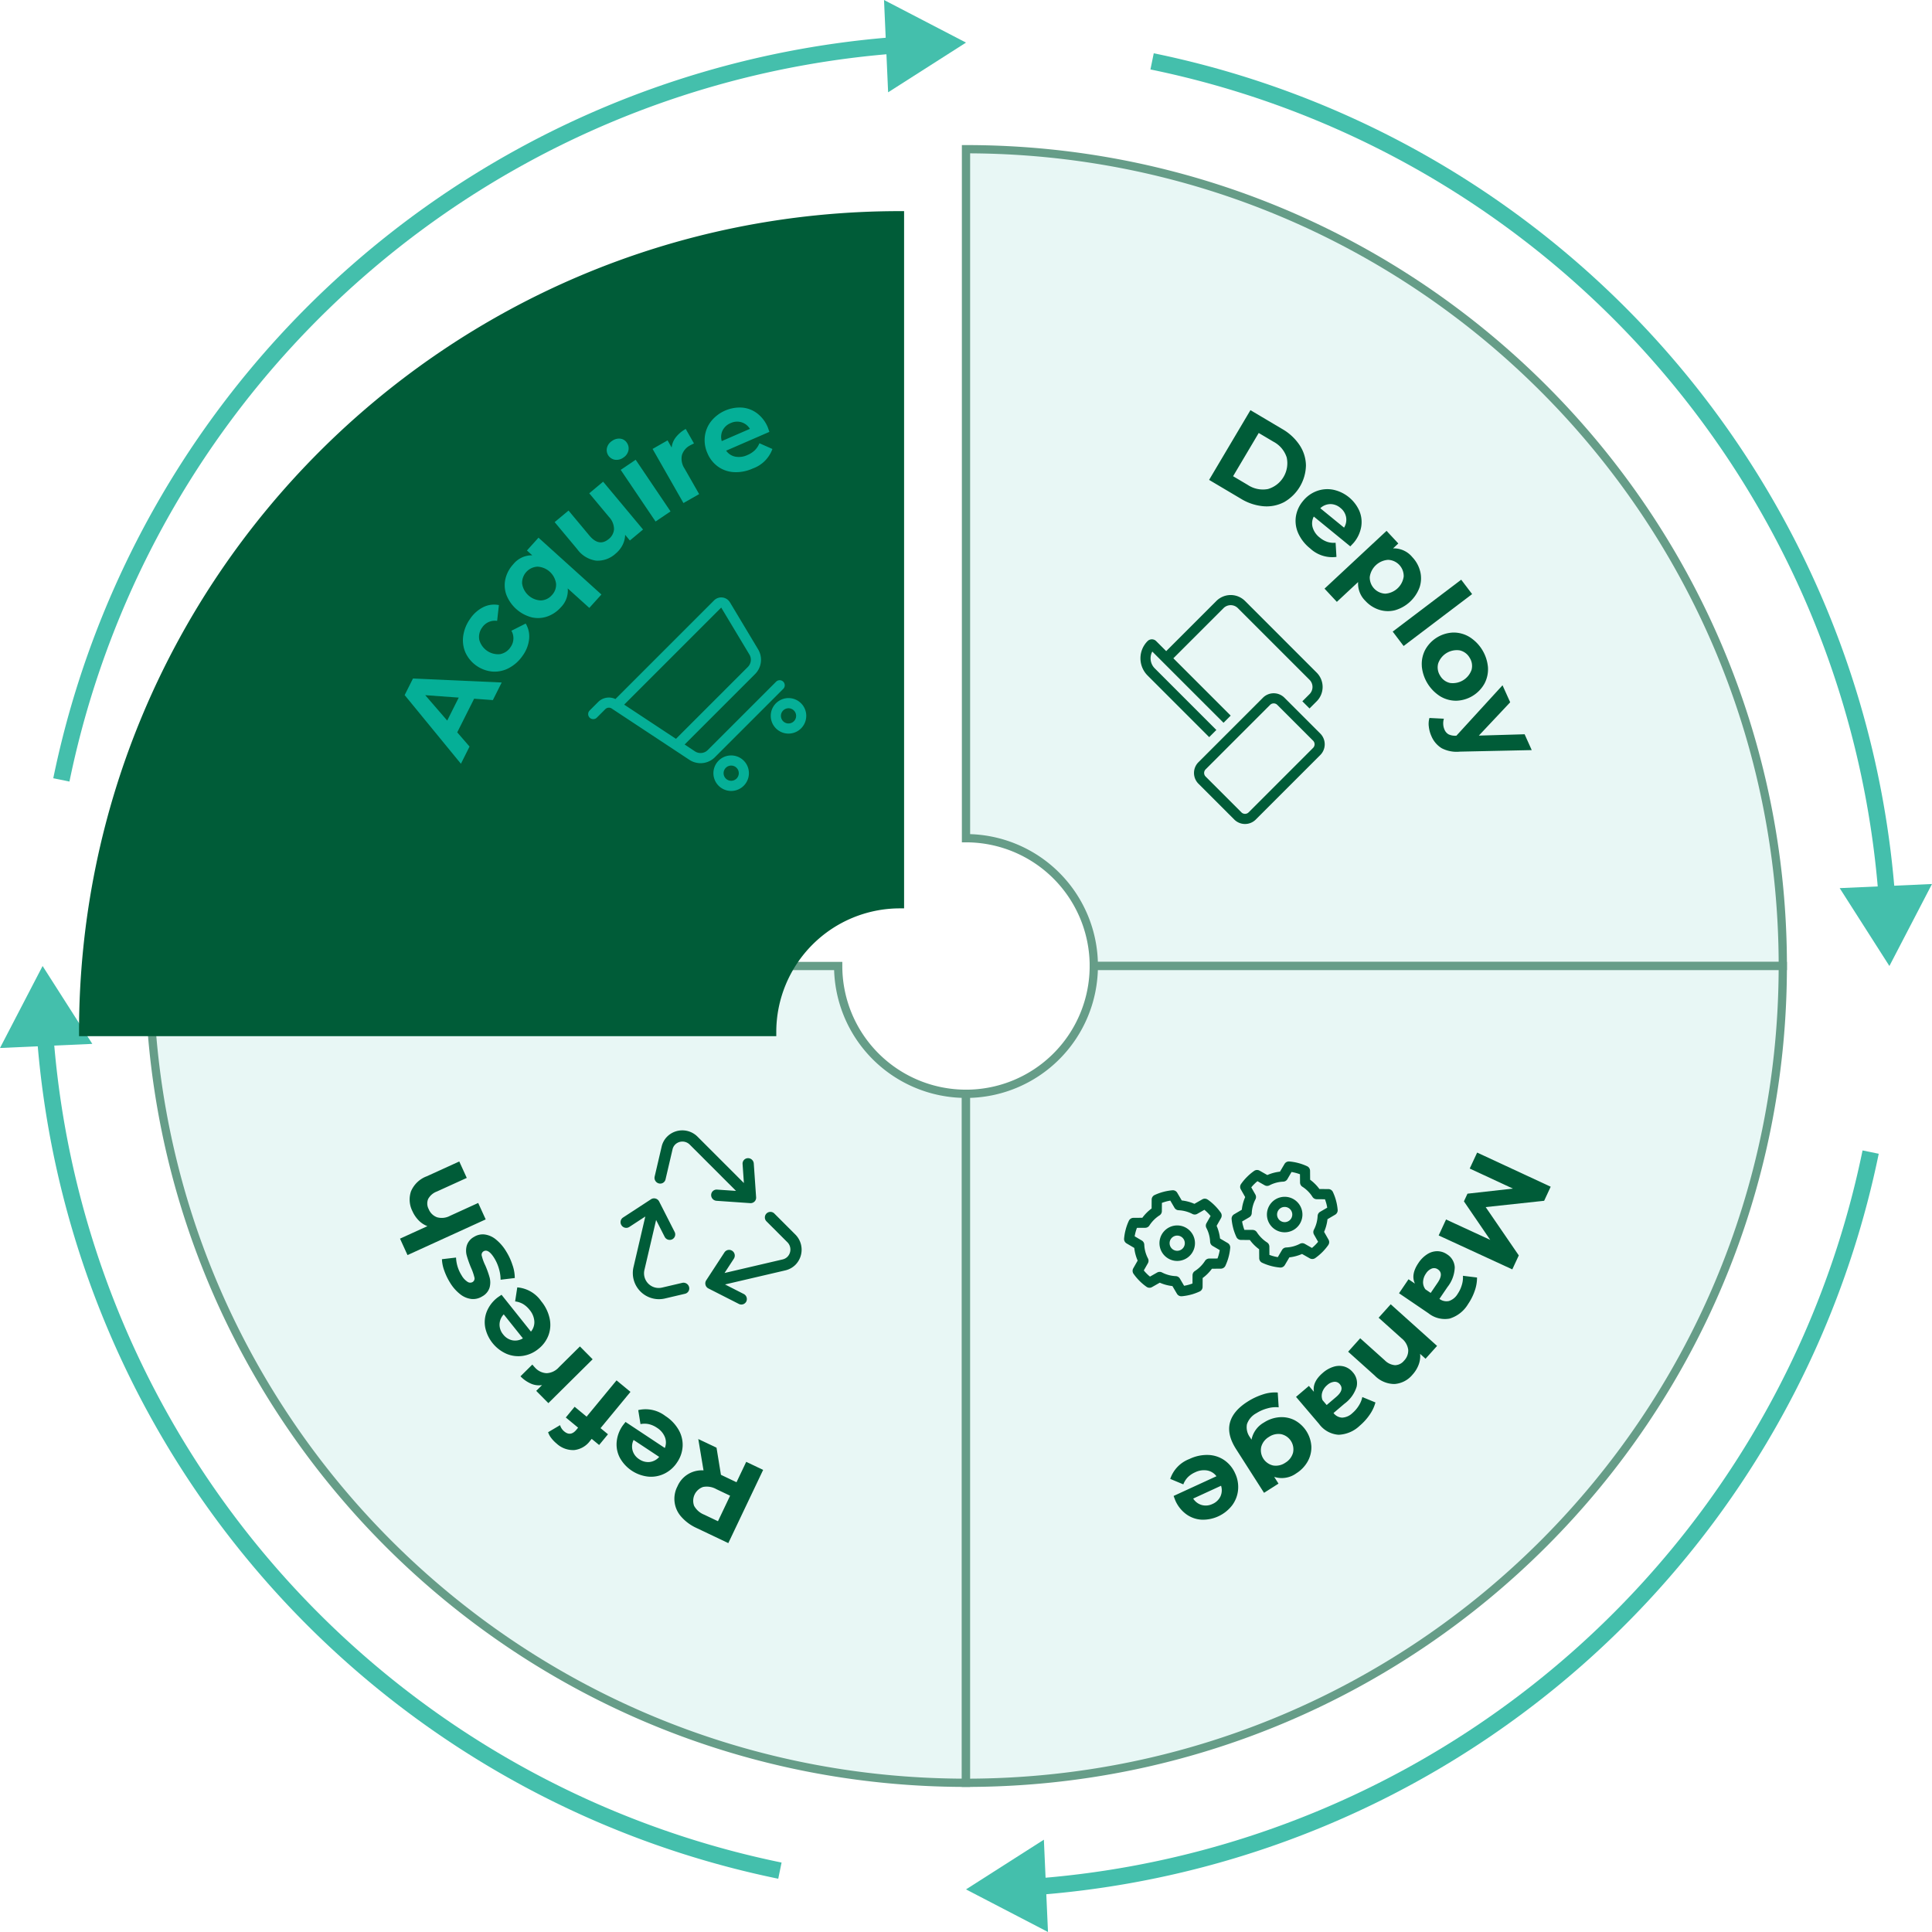 <?xml version="1.0" encoding="UTF-8"?> <svg xmlns="http://www.w3.org/2000/svg" xmlns:xlink="http://www.w3.org/1999/xlink" width="468" height="468" viewBox="0 0 468 468"><defs><clipPath id="clip-path"><rect id="Rectangle_4530" data-name="Rectangle 4530" width="468" height="468" fill="none"></rect></clipPath><filter id="Path_68474" x="-28.856" y="3.143" width="295.856" height="295.856" filterUnits="userSpaceOnUse"><feOffset dx="-16" dy="16"></feOffset><feGaussianBlur stdDeviation="16" result="blur"></feGaussianBlur><feFlood flood-color="#05af97" flood-opacity="0.322"></feFlood><feComposite operator="in" in2="blur"></feComposite><feComposite in="SourceGraphic"></feComposite></filter></defs><g id="cirkel-acquire" transform="translate(21365 14808)"><g id="Group_11076" data-name="Group 11076" transform="translate(-21365 -14808)"><g id="Group_11075" data-name="Group 11075" transform="translate(0 0)"><g id="Group_11066" data-name="Group 11066"><g id="Group_11065" data-name="Group 11065" clip-path="url(#clip-path)"><path id="Path_68473" data-name="Path 68473" d="M417.022,64.412v166.9a30.96,30.96,0,0,1,30.96,30.96h166.9C614.878,153,526.3,64.412,417.022,64.412Z" transform="translate(-183.022 -28.269)" fill="#e8f7f5" stroke="#669d88" stroke-miterlimit="10" stroke-width="2"></path><path id="Path_68475" data-name="Path 68475" d="M262.269,614.878v-166.9a30.96,30.96,0,0,1-30.96-30.96H64.413C64.413,526.3,153,614.878,262.269,614.878Z" transform="translate(-28.27 -183.022)" fill="#e8f7f5" stroke="#669d88" stroke-miterlimit="10" stroke-width="2"></path><path id="Path_68476" data-name="Path 68476" d="M614.878,417.022h-166.9a30.96,30.96,0,0,1-30.96,30.96v166.9C526.3,614.878,614.878,526.3,614.878,417.022Z" transform="translate(-183.022 -183.022)" fill="#e8f7f5" stroke="#669d88" stroke-miterlimit="10" stroke-width="2"></path><g id="Group_11067" data-name="Group 11067" transform="translate(292.887 99.356)"><path id="Path_68484" data-name="Path 68484" d="M531.981,177.067l7.674,4.549a12.54,12.54,0,0,1,4.241,3.932,9.143,9.143,0,0,1,1.53,4.9,10.473,10.473,0,0,1-5.264,8.881,9.137,9.137,0,0,1-5.035,1.011,12.528,12.528,0,0,1-5.485-1.833l-7.675-4.549Zm-.63,18.119a6.6,6.6,0,0,0,4.88.984,6.516,6.516,0,0,0,4.535-7.651,6.6,6.6,0,0,0-3.206-3.808l-3.572-2.117-6.209,10.474Z" transform="translate(-521.967 -177.067)" fill="#005c38"></path><path id="Path_68485" data-name="Path 68485" d="M572.555,225.03l-8.844-7.223a3.553,3.553,0,0,0-.272,2.639,4.833,4.833,0,0,0,1.7,2.441,5.779,5.779,0,0,0,1.84,1.05,5.053,5.053,0,0,0,2.016.215l.206,3.429a7.828,7.828,0,0,1-6.368-2.05,9.848,9.848,0,0,1-2.868-3.629,7.29,7.29,0,0,1-.6-4.057,7.606,7.606,0,0,1,1.713-3.781,7.714,7.714,0,0,1,3.344-2.431,7.372,7.372,0,0,1,4-.323,8.946,8.946,0,0,1,6.317,5.106,6.966,6.966,0,0,1,.453,3.9,8.15,8.15,0,0,1-1.825,3.853q-.053.066-.81.86m-4.86-10.237a3.584,3.584,0,0,0-2.412,1l5.758,4.7a3.62,3.62,0,0,0,.49-2.552,3.691,3.691,0,0,0-1.371-2.225,3.766,3.766,0,0,0-2.466-.928" transform="translate(-538.35 -192.035)" fill="#005c38"></path><path id="Path_68486" data-name="Path 68486" d="M594.977,239a6.965,6.965,0,0,1-.145,3.836,8.979,8.979,0,0,1-5.972,5.567,6.949,6.949,0,0,1-3.837-.125,7.693,7.693,0,0,1-3.32-2.141,5.828,5.828,0,0,1-1.765-4.568l-5.151,4.8-2.985-3.2,15.022-14,2.85,3.058-1.272,1.187a5.8,5.8,0,0,1,4.67,2.129,7.7,7.7,0,0,1,1.9,3.461m-8.448,5.381a4.83,4.83,0,0,0,4.454-4.151,3.927,3.927,0,0,0-3.768-4.043,4.83,4.83,0,0,0-4.454,4.151,3.93,3.93,0,0,0,3.769,4.043" transform="translate(-543.839 -199.934)" fill="#005c38"></path><rect id="Rectangle_4529" data-name="Rectangle 4529" width="20.818" height="4.377" transform="matrix(0.797, -0.604, 0.604, 0.797, 44.476, 53.641)" fill="#005c38"></rect><path id="Path_68487" data-name="Path 68487" d="M613.793,281.24a7.4,7.4,0,0,1,.807-3.968,8.083,8.083,0,0,1,6.839-4.2,7.411,7.411,0,0,1,3.9,1.078,9.657,9.657,0,0,1,4.467,7.282,7.43,7.43,0,0,1-.815,3.956,8.082,8.082,0,0,1-6.839,4.2,7.433,7.433,0,0,1-3.9-1.066,9.656,9.656,0,0,1-4.468-7.282m6.863,4.051a4.829,4.829,0,0,0,5.189-3.184,3.644,3.644,0,0,0-.477-2.95,3.689,3.689,0,0,0-2.421-1.773,4.781,4.781,0,0,0-5.189,3.184,3.689,3.689,0,0,0,.484,2.962,3.646,3.646,0,0,0,2.414,1.761" transform="translate(-562.259 -219.203)" fill="#005c38"></path><path id="Path_68488" data-name="Path 68488" d="M641.718,311.534l-17.406.374a7.882,7.882,0,0,1-4.406-.828,6.292,6.292,0,0,1-2.489-2.924,7.668,7.668,0,0,1-.625-2.273,5.145,5.145,0,0,1,.148-2.129l3.5.177a3.757,3.757,0,0,0-.161,1.349,3.625,3.625,0,0,0,.306,1.293,2.315,2.315,0,0,0,1,1.151,3.7,3.7,0,0,0,1.733.327l.151-.006,11.172-12.213,1.858,4.118-7.593,8.073,11.088-.324Z" transform="translate(-563.563 -229.19)" fill="#005c38"></path></g><path id="Path_68503" data-name="Path 68503" d="M527.213,281.752l8.679,8.679a3.683,3.683,0,0,1,0,5.208l-15.623,15.623a3.683,3.683,0,0,1-5.208,0l-8.679-8.679a3.684,3.684,0,0,1,0-5.208l15.623-15.623a3.683,3.683,0,0,1,5.208,0M508.118,299.11a1.23,1.23,0,0,0,0,1.736l8.679,8.679a1.231,1.231,0,0,0,1.736,0L534.157,293.9a1.231,1.231,0,0,0,0-1.736l-8.679-8.679a1.232,1.232,0,0,0-1.736,0Zm4.34-39.057L500.307,272.2l13.887,13.887-1.736,1.736L498.571,273.94l-1.736-1.736-1.633-1.633a3.433,3.433,0,0,0,.591,4.063l14.928,14.929-1.736,1.736L494.058,276.37a5.893,5.893,0,0,1,0-8.332,1.473,1.473,0,0,1,2.083,0l2.43,2.43,12.151-12.152a4.915,4.915,0,0,1,6.944,0l17.359,17.359a4.915,4.915,0,0,1,0,6.944l-1.736,1.736-1.736-1.736,1.736-1.736a2.452,2.452,0,0,0,0-3.472L515.93,260.053a2.452,2.452,0,0,0-3.472,0" transform="translate(-216.075 -112.74)" fill="#005c38"></path><g id="Group_11070" data-name="Group 11070" transform="translate(272.297 279.196)"><g id="Group_11069" data-name="Group 11069" transform="translate(11.177)"><path id="Path_68496" data-name="Path 68496" d="M622.853,513.777l10.7,4.937-6.37-9.33.862-1.858,11-1.234-10.458-4.857,1.8-3.868,17.813,8.271-1.583,3.409-14.165,1.527,8.021,11.705-1.572,3.384-17.836-8.22Z" transform="translate(-556.042 -497.568)" fill="#005c38"></path><path id="Path_68497" data-name="Path 68497" d="M616.3,556.454a6.391,6.391,0,0,1-5.222-1.277l-7.123-4.842,2.3-3.387L607.808,548q-1.047-2.2.846-4.988a7.15,7.15,0,0,1,2.183-2.163,4.5,4.5,0,0,1,2.443-.7,4.236,4.236,0,0,1,2.327.768,3.932,3.932,0,0,1,1.847,3.172,8.077,8.077,0,0,1-1.755,4.728l-1.956,2.877a2.79,2.79,0,0,0,2.311.518,3.83,3.83,0,0,0,2.1-1.724,7.611,7.611,0,0,0,1.019-2.174,6.248,6.248,0,0,0,.265-2.211l3.412.42a9.482,9.482,0,0,1-.55,3.205,13.243,13.243,0,0,1-1.6,3.2,7.86,7.86,0,0,1-4.408,3.516m-6.511-8.938a2.841,2.841,0,0,0,.571,1.881l1.276.867,1.688-2.482q1.514-2.228.052-3.221a1.573,1.573,0,0,0-1.473-.2,2.969,2.969,0,0,0-1.423,1.22,3.806,3.806,0,0,0-.69,1.939" transform="translate(-548.535 -516.258)" fill="#005c38"></path><path id="Path_68498" data-name="Path 68498" d="M593.294,582.375a6.678,6.678,0,0,1-4.869-2.051l-6.432-5.772,2.923-3.257,5.931,5.322a3.935,3.935,0,0,0,2.519,1.2,2.882,2.882,0,0,0,2.176-1.1,3.484,3.484,0,0,0,1-2.647,4.238,4.238,0,0,0-1.609-2.764l-5.555-4.985,2.924-3.257,11.234,10.081-2.792,3.111-1.315-1.181a5.819,5.819,0,0,1-.346,2.592,7.539,7.539,0,0,1-1.507,2.455,6.212,6.212,0,0,1-4.279,2.248" transform="translate(-538.898 -526.315)" fill="#005c38"></path><path id="Path_68499" data-name="Path 68499" d="M569.782,606.332a6.391,6.391,0,0,1-4.7-2.617l-5.583-6.558,3.119-2.655,1.218,1.431q-.423-2.4,2.14-4.585a7.141,7.141,0,0,1,2.678-1.507,4.5,4.5,0,0,1,2.54-.025,4.238,4.238,0,0,1,2.041,1.359,3.931,3.931,0,0,1,.939,3.549,8.079,8.079,0,0,1-2.946,4.092l-2.649,2.255a2.79,2.79,0,0,0,2.09,1.113,3.831,3.831,0,0,0,2.487-1.1,7.63,7.63,0,0,0,1.559-1.825,6.274,6.274,0,0,0,.842-2.062l3.179,1.31a9.481,9.481,0,0,1-1.381,2.944,13.248,13.248,0,0,1-2.393,2.664,7.862,7.862,0,0,1-5.184,2.221m-3.906-10.345a2.844,2.844,0,0,0,.051,1.964l1,1.175,2.286-1.946q2.05-1.746.905-3.092a1.574,1.574,0,0,0-1.366-.587,2.967,2.967,0,0,0-1.7.8,3.807,3.807,0,0,0-1.181,1.687" transform="translate(-529.028 -537.979)" fill="#005c38"></path><path id="Path_68500" data-name="Path 68500" d="M539.068,625.426,532.3,614.835q-2.236-3.5-1.5-6.365t4.231-5.1a15.83,15.83,0,0,1,3.786-1.787,9.07,9.07,0,0,1,3.573-.452l.227,3.584a7.173,7.173,0,0,0-2.705.247,9.588,9.588,0,0,0-2.708,1.182,4.734,4.734,0,0,0-2.274,2.668,4.082,4.082,0,0,0,.759,3.194l.347.544a6.125,6.125,0,0,1,3.007-4.152,8,8,0,0,1,3.694-1.279,6.946,6.946,0,0,1,3.688.69,7.713,7.713,0,0,1,4.11,6.43,6.949,6.949,0,0,1-.922,3.636,8.015,8.015,0,0,1-2.713,2.816,5.99,5.99,0,0,1-5.371.869l1.043,1.632Zm-.676-11.139a3.793,3.793,0,0,0,2.886,4.515,4.031,4.031,0,0,0,2.951-.671,4.08,4.08,0,0,0,1.86-2.4,3.759,3.759,0,0,0-2.886-4.515,4.079,4.079,0,0,0-2.963.678,4.029,4.029,0,0,0-1.848,2.4" transform="translate(-516.349 -543.005)" fill="#005c38"></path><path id="Path_68501" data-name="Path 68501" d="M506.011,638.024l10.374-4.772a3.55,3.55,0,0,0-2.252-1.4,4.827,4.827,0,0,0-2.94.457,5.782,5.782,0,0,0-1.752,1.192,5.064,5.064,0,0,0-1.079,1.716l-3.171-1.321a7.827,7.827,0,0,1,4.639-4.82,9.843,9.843,0,0,1,4.52-.983,7.3,7.3,0,0,1,3.908,1.244,7.615,7.615,0,0,1,2.645,3.2,7.716,7.716,0,0,1,.715,4.072,7.372,7.372,0,0,1-1.465,3.731,8.945,8.945,0,0,1-7.361,3.432,6.97,6.97,0,0,1-3.705-1.307,8.157,8.157,0,0,1-2.66-3.332q-.035-.077-.416-1.105m11.332.13a3.584,3.584,0,0,0,.16-2.606l-6.754,3.107a3.621,3.621,0,0,0,2.077,1.561,3.692,3.692,0,0,0,2.6-.254,3.767,3.767,0,0,0,1.917-1.808" transform="translate(-505.191 -554.848)" fill="#005c38"></path></g><path id="Path_68504" data-name="Path 68504" d="M505.527,510.64a12.661,12.661,0,0,1,1.72,1.448,13.328,13.328,0,0,1,1.443,1.714,1.246,1.246,0,0,1,.065,1.313L507.686,517a10.564,10.564,0,0,1,.824,3.07l1.866,1.1a1.226,1.226,0,0,1,.6,1.166,12.867,12.867,0,0,1-.331,1.98l-.006.027-.119.434-.006.027a13.305,13.305,0,0,1-.7,1.861,1.232,1.232,0,0,1-1.1.71l-2.165.016a10.878,10.878,0,0,1-1.036,1.21,9.917,9.917,0,0,1-1.21,1.036l-.016,2.164a1.219,1.219,0,0,1-.711,1.1,13.836,13.836,0,0,1-1.86.7l-.027.005-.439.114-.027.006a12.945,12.945,0,0,1-1.98.331,1.243,1.243,0,0,1-1.166-.6l-1.1-1.866a10.511,10.511,0,0,1-3.065-.819l-1.883,1.069a1.212,1.212,0,0,1-1.312-.065,12.63,12.63,0,0,1-1.714-1.443,13.54,13.54,0,0,1-1.449-1.719,1.248,1.248,0,0,1-.065-1.313l1.069-1.882a10.391,10.391,0,0,1-.819-3.065l-1.866-1.1a1.23,1.23,0,0,1-.6-1.167,12.527,12.527,0,0,1,.337-2.007l.005-.016.1-.385.006-.016a12.716,12.716,0,0,1,.705-1.888,1.233,1.233,0,0,1,1.1-.71l2.164-.016a10.919,10.919,0,0,1,1.036-1.21,9.9,9.9,0,0,1,1.21-1.036l.016-2.165a1.217,1.217,0,0,1,.71-1.1,12.8,12.8,0,0,1,1.888-.705l.016-.006.385-.1.016-.006a13.451,13.451,0,0,1,2.007-.336,1.226,1.226,0,0,1,1.166.6l1.1,1.866a10.512,10.512,0,0,1,3.065.819l1.91-1.085a1.213,1.213,0,0,1,1.313.065Zm-.8,2.473-1.736.988a1.214,1.214,0,0,1-1.172.021,8.063,8.063,0,0,0-3.336-.9,1.221,1.221,0,0,1-1.009-.607l-1.009-1.725q-.432.073-.862.179l-.358.1c-.277.081-.548.168-.814.272l-.011,2a1.227,1.227,0,0,1-.57,1.026,8.183,8.183,0,0,0-2.441,2.441,1.228,1.228,0,0,1-1.026.57l-2,.011c-.1.266-.19.537-.272.814l-.1.369q-.105.431-.179.863l1.72,1.014a1.221,1.221,0,0,1,.608,1.009,7.883,7.883,0,0,0,.895,3.336,1.215,1.215,0,0,1-.022,1.172l-.987,1.735a9.455,9.455,0,0,0,.71.787,9.767,9.767,0,0,0,.787.71l1.736-.987a1.216,1.216,0,0,1,1.172-.022,7.983,7.983,0,0,0,3.336.895,1.22,1.22,0,0,1,1.009.608l1.009,1.725c.282-.043.558-.1.835-.173l.412-.108c.266-.081.531-.163.787-.266l.011-2a1.228,1.228,0,0,1,.57-1.025,8.263,8.263,0,0,0,2.452-2.452,1.226,1.226,0,0,1,1.025-.57l2-.011c.1-.26.184-.521.265-.787l.109-.412c.07-.277.125-.559.173-.836l-1.725-1.009a1.221,1.221,0,0,1-.608-1.009,7.9,7.9,0,0,0-.9-3.336,1.214,1.214,0,0,1,.022-1.172l.987-1.736a10.4,10.4,0,0,0-1.5-1.5Zm-9.628,5.051a4.3,4.3,0,1,1-1.112,4.149,4.3,4.3,0,0,1,1.112-4.149m1.736,4.34a1.841,1.841,0,1,0,0-2.6,1.841,1.841,0,0,0,0,2.6m37.9-.852a13.576,13.576,0,0,1-1.448,1.72,13.393,13.393,0,0,1-1.714,1.443,1.247,1.247,0,0,1-1.313.065l-1.882-1.068a10.582,10.582,0,0,1-3.07.824l-1.1,1.866a1.23,1.23,0,0,1-1.167.6,12.921,12.921,0,0,1-1.98-.331l-.027-.006-.434-.119-.027-.006a13.282,13.282,0,0,1-1.861-.7,1.234,1.234,0,0,1-.711-1.1l-.016-2.164a10.99,10.99,0,0,1-1.21-1.036,9.961,9.961,0,0,1-1.036-1.21l-2.164-.016a1.219,1.219,0,0,1-1.1-.711,13.693,13.693,0,0,1-.7-1.861l-.006-.027-.114-.439-.005-.027a12.882,12.882,0,0,1-.331-1.98,1.226,1.226,0,0,1,.6-1.166l1.866-1.1a10.528,10.528,0,0,1,.819-3.065l-1.058-1.872a1.213,1.213,0,0,1,.065-1.312,12.647,12.647,0,0,1,1.443-1.714,13.468,13.468,0,0,1,1.719-1.448,1.246,1.246,0,0,1,1.313-.065l1.883,1.068a10.4,10.4,0,0,1,3.065-.819l1.1-1.866a1.226,1.226,0,0,1,1.166-.6,12.468,12.468,0,0,1,2.007.336l.016.006.385.1.016.006a12.771,12.771,0,0,1,1.888.705,1.233,1.233,0,0,1,.71,1.1l.016,2.165a11.085,11.085,0,0,1,1.21,1.046,9.952,9.952,0,0,1,1.036,1.21l2.17.011a1.217,1.217,0,0,1,1.1.71,12.836,12.836,0,0,1,.705,1.888l.005.016.1.385.006.016a12.854,12.854,0,0,1,.336,2.018,1.228,1.228,0,0,1-.6,1.167l-1.866,1.1a10.527,10.527,0,0,1-.819,3.065l1.068,1.883a1.213,1.213,0,0,1-.065,1.313Zm-2.474-.8-.987-1.736a1.217,1.217,0,0,1-.022-1.172,8.045,8.045,0,0,0,.9-3.336,1.22,1.22,0,0,1,.608-1.009l1.72-1q-.073-.431-.179-.862l-.1-.358c-.081-.277-.168-.548-.271-.814l-2-.011a1.226,1.226,0,0,1-1.025-.57,7.608,7.608,0,0,0-1.091-1.362,7.922,7.922,0,0,0-1.351-1.09,1.227,1.227,0,0,1-.57-1.025l-.016-2c-.266-.1-.537-.19-.814-.271l-.369-.1q-.432-.106-.863-.179l-1,1.731a1.221,1.221,0,0,1-1.009.608,7.887,7.887,0,0,0-3.336.895,1.216,1.216,0,0,1-1.172-.022l-1.736-.987a9.464,9.464,0,0,0-.787.71,9.659,9.659,0,0,0-.711.787l.988,1.736a1.217,1.217,0,0,1,.021,1.172,8.062,8.062,0,0,0-.895,3.336,1.221,1.221,0,0,1-.607,1.009l-1.725,1.009c.044.282.1.559.174.835l.108.412c.081.266.163.531.266.787l2,.011a1.227,1.227,0,0,1,1.026.569,7.988,7.988,0,0,0,1.1,1.356,8.073,8.073,0,0,0,1.356,1.1,1.224,1.224,0,0,1,.57,1.025l.011,2c.26.1.521.184.786.265l.412.109c.277.07.559.125.836.173l1.02-1.736a1.222,1.222,0,0,1,1.009-.607,7.893,7.893,0,0,0,3.336-.895,1.215,1.215,0,0,1,1.172.021l1.736.988a10.459,10.459,0,0,0,1.5-1.5Zm-5.05-9.629a4.3,4.3,0,1,1-4.15-1.112,4.3,4.3,0,0,1,4.15,1.112m-4.34,1.736a1.841,1.841,0,1,0,2.6,0,1.841,1.841,0,0,0-2.6,0" transform="translate(-485.273 -499.254)" fill="#005c38"></path></g><g id="Group_11072" data-name="Group 11072" transform="translate(96.896 273.811)"><g id="Group_11071" data-name="Group 11071" transform="translate(0 7.539)"><path id="Path_68489" data-name="Path 68489" d="M301.348,623.327l1.07,6.567.2.1,3.573,1.7,2.349-4.94,4.1,1.953-8.437,17.734-7.677-3.652a10.92,10.92,0,0,1-3.718-2.732,6.5,6.5,0,0,1-.922-7.367,6.4,6.4,0,0,1,6.312-3.864l-1.266-7.593Zm-5.428,14.086a4.777,4.777,0,0,0,2.432,2.136l3.345,1.591,2.941-6.182-3.344-1.591a4.722,4.722,0,0,0-3.2-.528,3.541,3.541,0,0,0-2.176,4.573" transform="translate(-224.676 -553.994)" fill="#005c38"></path><path id="Path_68490" data-name="Path 68490" d="M268.35,611.427l9.519,6.307a3.552,3.552,0,0,0,.008-2.654,4.828,4.828,0,0,0-1.936-2.259A5.782,5.782,0,0,0,274,611.96a5.061,5.061,0,0,0-2.027-.014l-.547-3.391a7.826,7.826,0,0,1,6.54,1.406,9.852,9.852,0,0,1,3.216,3.325,7.292,7.292,0,0,1,1,3.977,7.607,7.607,0,0,1-1.327,3.933,7.721,7.721,0,0,1-3.085,2.752,7.373,7.373,0,0,1-3.943.719,8.945,8.945,0,0,1-6.794-4.451,6.964,6.964,0,0,1-.84-3.838,8.156,8.156,0,0,1,1.432-4.015q.046-.07.721-.936m5.856,9.7a3.583,3.583,0,0,0,2.3-1.236l-6.2-4.106a3.624,3.624,0,0,0-.234,2.588,3.691,3.691,0,0,0,1.586,2.077,3.768,3.768,0,0,0,2.546.677" transform="translate(-213.718 -548.328)" fill="#005c38"></path><path id="Path_68491" data-name="Path 68491" d="M243.884,607.362,240.9,604.9l2.142-2.6,2.9,2.393,7.249-8.787,3.376,2.785-7.249,8.787,1.8,1.482-2.142,2.6-1.8-1.482-.429.52a5.505,5.505,0,0,1-3.786,2.187,5.853,5.853,0,0,1-4.286-1.572,8.043,8.043,0,0,1-1.305-1.349,4.536,4.536,0,0,1-.752-1.4l2.9-1.714a3,3,0,0,0,1.024,1.536q1.537,1.268,2.93-.421Z" transform="translate(-200.741 -542.88)" fill="#005c38"></path><path id="Path_68492" data-name="Path 68492" d="M227.254,590.279a7.859,7.859,0,0,1-2.561-1.788l2.87-2.843q.474.558.651.737a4.015,4.015,0,0,0,2.821,1.352,4.252,4.252,0,0,0,2.992-1.465l5.062-5.015,3.08,3.109L231.448,594.99l-2.943-2.969,1.415-1.4a4.864,4.864,0,0,1-2.666-.339" transform="translate(-195.509 -536.451)" fill="#005c38"></path><path id="Path_68493" data-name="Path 68493" d="M213.328,557.556l7.124,8.924a3.553,3.553,0,0,0,.822-2.523,4.83,4.83,0,0,0-1.15-2.744,5.791,5.791,0,0,0-1.578-1.415,5.068,5.068,0,0,0-1.925-.635l.52-3.4a7.826,7.826,0,0,1,5.794,3.345,9.842,9.842,0,0,1,2.04,4.151,7.3,7.3,0,0,1-.269,4.092,7.617,7.617,0,0,1-2.47,3.336,7.715,7.715,0,0,1-3.781,1.672,7.373,7.373,0,0,1-3.973-.526,8.949,8.949,0,0,1-5.1-6.321,6.976,6.976,0,0,1,.379-3.91,8.163,8.163,0,0,1,2.6-3.382q.066-.053.974-.669m2.6,11.031a3.584,3.584,0,0,0,2.568-.471l-4.639-5.81a3.621,3.621,0,0,0-1.017,2.391,3.69,3.69,0,0,0,.871,2.463,3.77,3.77,0,0,0,2.216,1.426" transform="translate(-188.735 -525.264)" fill="#005c38"></path><path id="Path_68494" data-name="Path 68494" d="M207.92,540.41a9.589,9.589,0,0,1,.516,3.046l-3.44.413a9.16,9.16,0,0,0-.389-2.629,10.229,10.229,0,0,0-1.131-2.6q-1.461-2.363-2.631-1.639a.974.974,0,0,0-.389,1.131,11.276,11.276,0,0,0,.82,2.232,22.357,22.357,0,0,1,1.06,2.94,4.736,4.736,0,0,1,0,2.457,3.671,3.671,0,0,1-1.778,2.14,4.13,4.13,0,0,1-2.595.632,5.328,5.328,0,0,1-2.737-1.144,10.316,10.316,0,0,1-2.5-2.861,14.7,14.7,0,0,1-1.378-2.892,8.941,8.941,0,0,1-.557-2.74l3.416-.4a8.715,8.715,0,0,0,1.334,4.289,4.43,4.43,0,0,0,1.441,1.582,1.154,1.154,0,0,0,1.228.065,1,1,0,0,0,.437-1.16,13.4,13.4,0,0,0-.816-2.333,25.876,25.876,0,0,1-1.034-2.923,4.552,4.552,0,0,1,.008-2.413,3.625,3.625,0,0,1,1.737-2.1,3.987,3.987,0,0,1,2.566-.6,5.376,5.376,0,0,1,2.735,1.195,10.934,10.934,0,0,1,2.528,2.939,14.638,14.638,0,0,1,1.54,3.369" transform="translate(-180.634 -515.222)" fill="#005c38"></path><path id="Path_68495" data-name="Path 68495" d="M175.348,508.632a6.676,6.676,0,0,1,3.828-3.642l7.863-3.584,1.816,3.982-7.25,3.3a3.939,3.939,0,0,0-2.112,1.826,2.882,2.882,0,0,0,.139,2.435,3.481,3.481,0,0,0,2.026,1.975,4.238,4.238,0,0,0,3.177-.369l6.79-3.1,1.816,3.983L174.5,524.082l-1.816-3.982,6.637-3.026a5.814,5.814,0,0,1-2.086-1.362,7.608,7.608,0,0,1-1.539-2.259,6.214,6.214,0,0,1-.348-4.821" transform="translate(-172.683 -501.406)" fill="#005c38"></path></g><path id="Path_68505" data-name="Path 68505" d="M278.577,528.715a6.331,6.331,0,0,1-7.561-7.561l2.872-12.313-3.882,2.535a1.365,1.365,0,0,1-1.883-.41,1.338,1.338,0,0,1,.37-1.875l6.784-4.431a1.328,1.328,0,0,1,1.1-.162,1.368,1.368,0,0,1,.866.712l3.74,7.351a1.332,1.332,0,0,1-.587,1.813,1.373,1.373,0,0,1-1.826-.626l-2.066-4.062-2.838,12.133a3.553,3.553,0,0,0,4.248,4.247l4.928-1.154a1.4,1.4,0,0,1,1.65,1.008,1.327,1.327,0,0,1-.979,1.635Zm16.773-9.674-2.269,3.482,14.073-3.285a2.423,2.423,0,0,0,1.152-.63,2.5,2.5,0,0,0-.02-3.548l-5.018-5.018a1.344,1.344,0,1,1,1.9-1.9l5.018,5.018a5.212,5.212,0,0,1,.048,7.4,5.137,5.137,0,0,1-2.4,1.325L293.2,525.3l4.527,2.306a1.38,1.38,0,0,1,.626,1.825,1.34,1.34,0,0,1-1.819.581l-7.352-3.739a1.375,1.375,0,0,1-.549-1.963l4.431-6.785a1.344,1.344,0,0,1,1.875-.37,1.376,1.376,0,0,1,.41,1.883m-18.191-18.215a1.394,1.394,0,0,1-1.008-1.65l1.7-7.282a5.047,5.047,0,0,1,1.325-2.4,5.213,5.213,0,0,1,7.4.048l11.194,11.195-.319-4.6a1.324,1.324,0,0,1,1.264-1.421,1.393,1.393,0,0,1,1.449,1.294l.566,8.171a1.334,1.334,0,0,1-.385,1.04,1.353,1.353,0,0,1-1.041.385l-8.17-.567a1.393,1.393,0,0,1-1.294-1.448,1.324,1.324,0,0,1,1.422-1.264l4.6.313-11.2-11.2a2.5,2.5,0,0,0-3.542-.025,2.349,2.349,0,0,0-.631,1.152l-1.7,7.282a1.324,1.324,0,0,1-1.635.979" transform="translate(-214.467 -487.971)" fill="#005c38"></path></g><g id="Group_11074" data-name="Group 11074" transform="translate(14.864 0)"><path id="Path_68506" data-name="Path 68506" d="M229.525,19.407A223.562,223.562,0,0,0,26.489,197.437" transform="translate(-26.489 -8.517)" fill="none" stroke="#44bfac" stroke-miterlimit="10" stroke-width="4"></path><path id="Path_68507" data-name="Path 68507" d="M381.629,0l19.86,10.319L382.624,22.361Z" transform="translate(-182.352 0)" fill="#44bfac"></path></g><path id="Path_68508" data-name="Path 68508" d="M675.391,229.526A223.561,223.561,0,0,0,497.36,26.49" transform="translate(-218.281 -11.626)" fill="none" stroke="#44bfac" stroke-miterlimit="10" stroke-width="4"></path><path id="Path_68509" data-name="Path 68509" d="M816.554,381.629l-10.319,19.86-12.042-18.865Z" transform="translate(-348.555 -167.489)" fill="#44bfac"></path><path id="Path_68510" data-name="Path 68510" d="M445.715,675.391a223.566,223.566,0,0,0,203.036-178.03" transform="translate(-195.615 -218.281)" fill="none" stroke="#44bfac" stroke-miterlimit="10" stroke-width="4"></path><path id="Path_68511" data-name="Path 68511" d="M436.882,816.554l-19.86-10.319,18.865-12.042Z" transform="translate(-183.022 -348.555)" fill="#44bfac"></path><path id="Path_68512" data-name="Path 68512" d="M19.407,445.715A223.562,223.562,0,0,0,197.438,648.751" transform="translate(-8.517 -195.615)" fill="none" stroke="#44bfac" stroke-miterlimit="10" stroke-width="4"></path><path id="Path_68513" data-name="Path 68513" d="M0,436.882l10.319-19.86,12.042,18.865Z" transform="translate(0 -183.022)" fill="#44bfac"></path><g id="Group_11618" data-name="Group 11618"><g transform="matrix(1, 0, 0, 1, 0, 0)" filter="url(#Path_68474)"><path id="Path_68474-2" data-name="Path 68474" d="M64.413,262.269h166.9a30.96,30.96,0,0,1,30.96-30.96V64.413C153,64.413,64.413,153,64.413,262.269Z" transform="translate(-28.27 -28.27)" fill="#005c38" stroke="#005c38" stroke-miterlimit="10" stroke-width="2"></path></g><g id="Group_11068" data-name="Group 11068" transform="translate(98.023 98.706)"><path id="Path_68477" data-name="Path 68477" d="M191.516,297.81l-4.09,8.149,2.981,3.442-2.089,4.162-13.626-16.633,2.014-4.012,21.492.962-2.14,4.263Zm-3.726-.269-8.117-.59L185,303.107Z" transform="translate(-174.692 -227.262)" fill="#05af97"></path><path id="Path_68478" data-name="Path 68478" d="M211.062,276.338a7.452,7.452,0,0,1-3.979.9,7.99,7.99,0,0,1-6.6-4.559,7.455,7.455,0,0,1-.57-4.041,9.284,9.284,0,0,1,1.643-4.133,8.4,8.4,0,0,1,3.185-2.863,5.907,5.907,0,0,1,3.818-.518l-.427,3.83a3.711,3.711,0,0,0-3.637,1.614,3.839,3.839,0,0,0-.686,2.969,4.728,4.728,0,0,0,5.033,3.474,3.839,3.839,0,0,0,2.533-1.695,3.672,3.672,0,0,0,.22-3.973l3.453-1.742a6.032,6.032,0,0,1,.834,3.73,8.306,8.306,0,0,1-1.535,4,9.285,9.285,0,0,1-3.283,3" transform="translate(-185.731 -213.259)" fill="#05af97"></path><path id="Path_68479" data-name="Path 68479" d="M226.065,232.117l15.244,13.762-2.933,3.249-5.227-4.719a5.739,5.739,0,0,1-1.673,4.575,7.837,7.837,0,0,1-3.293,2.225,6.834,6.834,0,0,1-3.835.185,9.036,9.036,0,0,1-6.081-5.489,6.831,6.831,0,0,1-.205-3.833,7.831,7.831,0,0,1,1.877-3.5,5.773,5.773,0,0,1,4.616-2.183l-1.291-1.165Zm4.252,11.1a4.781,4.781,0,0,0-4.519-4.08,3.93,3.93,0,0,0-3.7,4.1,4.78,4.78,0,0,0,4.519,4.08,3.693,3.693,0,0,0,2.705-1.3,3.656,3.656,0,0,0,1-2.8" transform="translate(-193.646 -200.577)" fill="#05af97"></path><path id="Path_68480" data-name="Path 68480" d="M251.189,207.941l9.669,11.591-3.188,2.66-1.15-1.379a5.8,5.8,0,0,1-.632,2.482,6.534,6.534,0,0,1-1.671,2.07,6.427,6.427,0,0,1-4.716,1.705,6.817,6.817,0,0,1-4.589-2.785l-5.464-6.549,3.361-2.8,5.05,6.055q2.337,2.8,4.685.841a3.287,3.287,0,0,0,1.283-2.4,4.322,4.322,0,0,0-1.218-2.949l-4.781-5.73Z" transform="translate(-203.112 -189.967)" fill="#05af97"></path><path id="Path_68481" data-name="Path 68481" d="M263.923,194.466a2.376,2.376,0,0,1-1.947-2.884,2.775,2.775,0,0,1,1.236-1.68,2.842,2.842,0,0,1,2-.541,2.157,2.157,0,0,1,1.569.971,2.378,2.378,0,0,1,.385,1.924,2.742,2.742,0,0,1-1.227,1.691,2.774,2.774,0,0,1-2.02.518m1.384,2.451,3.628-2.449,8.444,12.51-3.628,2.449Z" transform="translate(-212.97 -181.803)" fill="#05af97"></path><path id="Path_68482" data-name="Path 68482" d="M287.359,187.189a7.862,7.862,0,0,1,2.391-2.009l2,3.51q-.662.313-.88.438a4.011,4.011,0,0,0-2.038,2.374,4.248,4.248,0,0,0,.637,3.27l3.53,6.19-3.8,2.168-7.477-13.112,3.631-2.071.987,1.73a4.866,4.866,0,0,1,1.02-2.487" transform="translate(-221.665 -179.978)" fill="#05af97"></path><path id="Path_68483" data-name="Path 68483" d="M319.876,181.817,309.4,186.371a3.557,3.557,0,0,0,2.223,1.451,4.83,4.83,0,0,0,2.949-.4,5.771,5.771,0,0,0,1.777-1.155,5.06,5.06,0,0,0,1.114-1.693l3.143,1.387a7.827,7.827,0,0,1-4.738,4.722,9.844,9.844,0,0,1-4.539.888,7.291,7.291,0,0,1-3.881-1.325A7.606,7.606,0,0,1,304.874,187a7.714,7.714,0,0,1-.63-4.086,7.376,7.376,0,0,1,1.542-3.7,8.947,8.947,0,0,1,7.431-3.279,6.97,6.97,0,0,1,3.677,1.384,8.161,8.161,0,0,1,2.59,3.386q.033.077.393,1.114m-11.327-.366a3.584,3.584,0,0,0-.214,2.6l6.818-2.965a3.624,3.624,0,0,0-2.045-1.6,3.69,3.69,0,0,0-2.605.2,3.769,3.769,0,0,0-1.954,1.768" transform="translate(-231.525 -175.909)" fill="#05af97"></path></g><path id="Path_68502" data-name="Path 68502" d="M256.331,283.243a3.671,3.671,0,0,1,4.188-.717l23.9-23.9a2.458,2.458,0,0,1,3.841.478l6.819,11.376a4.907,4.907,0,0,1-.738,6l-17.06,17.06,2.506,1.66a2.463,2.463,0,0,0,3.092-.314l16.534-16.535a1.228,1.228,0,1,1,1.736,1.736L284.61,296.625a4.912,4.912,0,0,1-6.179.624l-18.818-12.428a1.225,1.225,0,0,0-1.546.157l-2.056,2.056a1.227,1.227,0,0,1-1.736-1.736Zm18.85,8.923L292.6,274.747a2.462,2.462,0,0,0,.374-3l-6.83-11.375-23.51,23.51Zm17.527,9.433a4.3,4.3,0,1,1-1.112-4.149,4.3,4.3,0,0,1,1.112,4.149m-2.848.19a1.841,1.841,0,1,0-2.6,0,1.842,1.842,0,0,0,2.6,0m11.473-11.039a4.3,4.3,0,1,1,4.15-1.112,4.3,4.3,0,0,1-4.15,1.112m-.19-2.848a1.841,1.841,0,1,0,0-2.6,1.841,1.841,0,0,0,0,2.6" transform="translate(-111.439 -113.193)" fill="#05af97"></path></g></g></g></g></g></g></svg> 